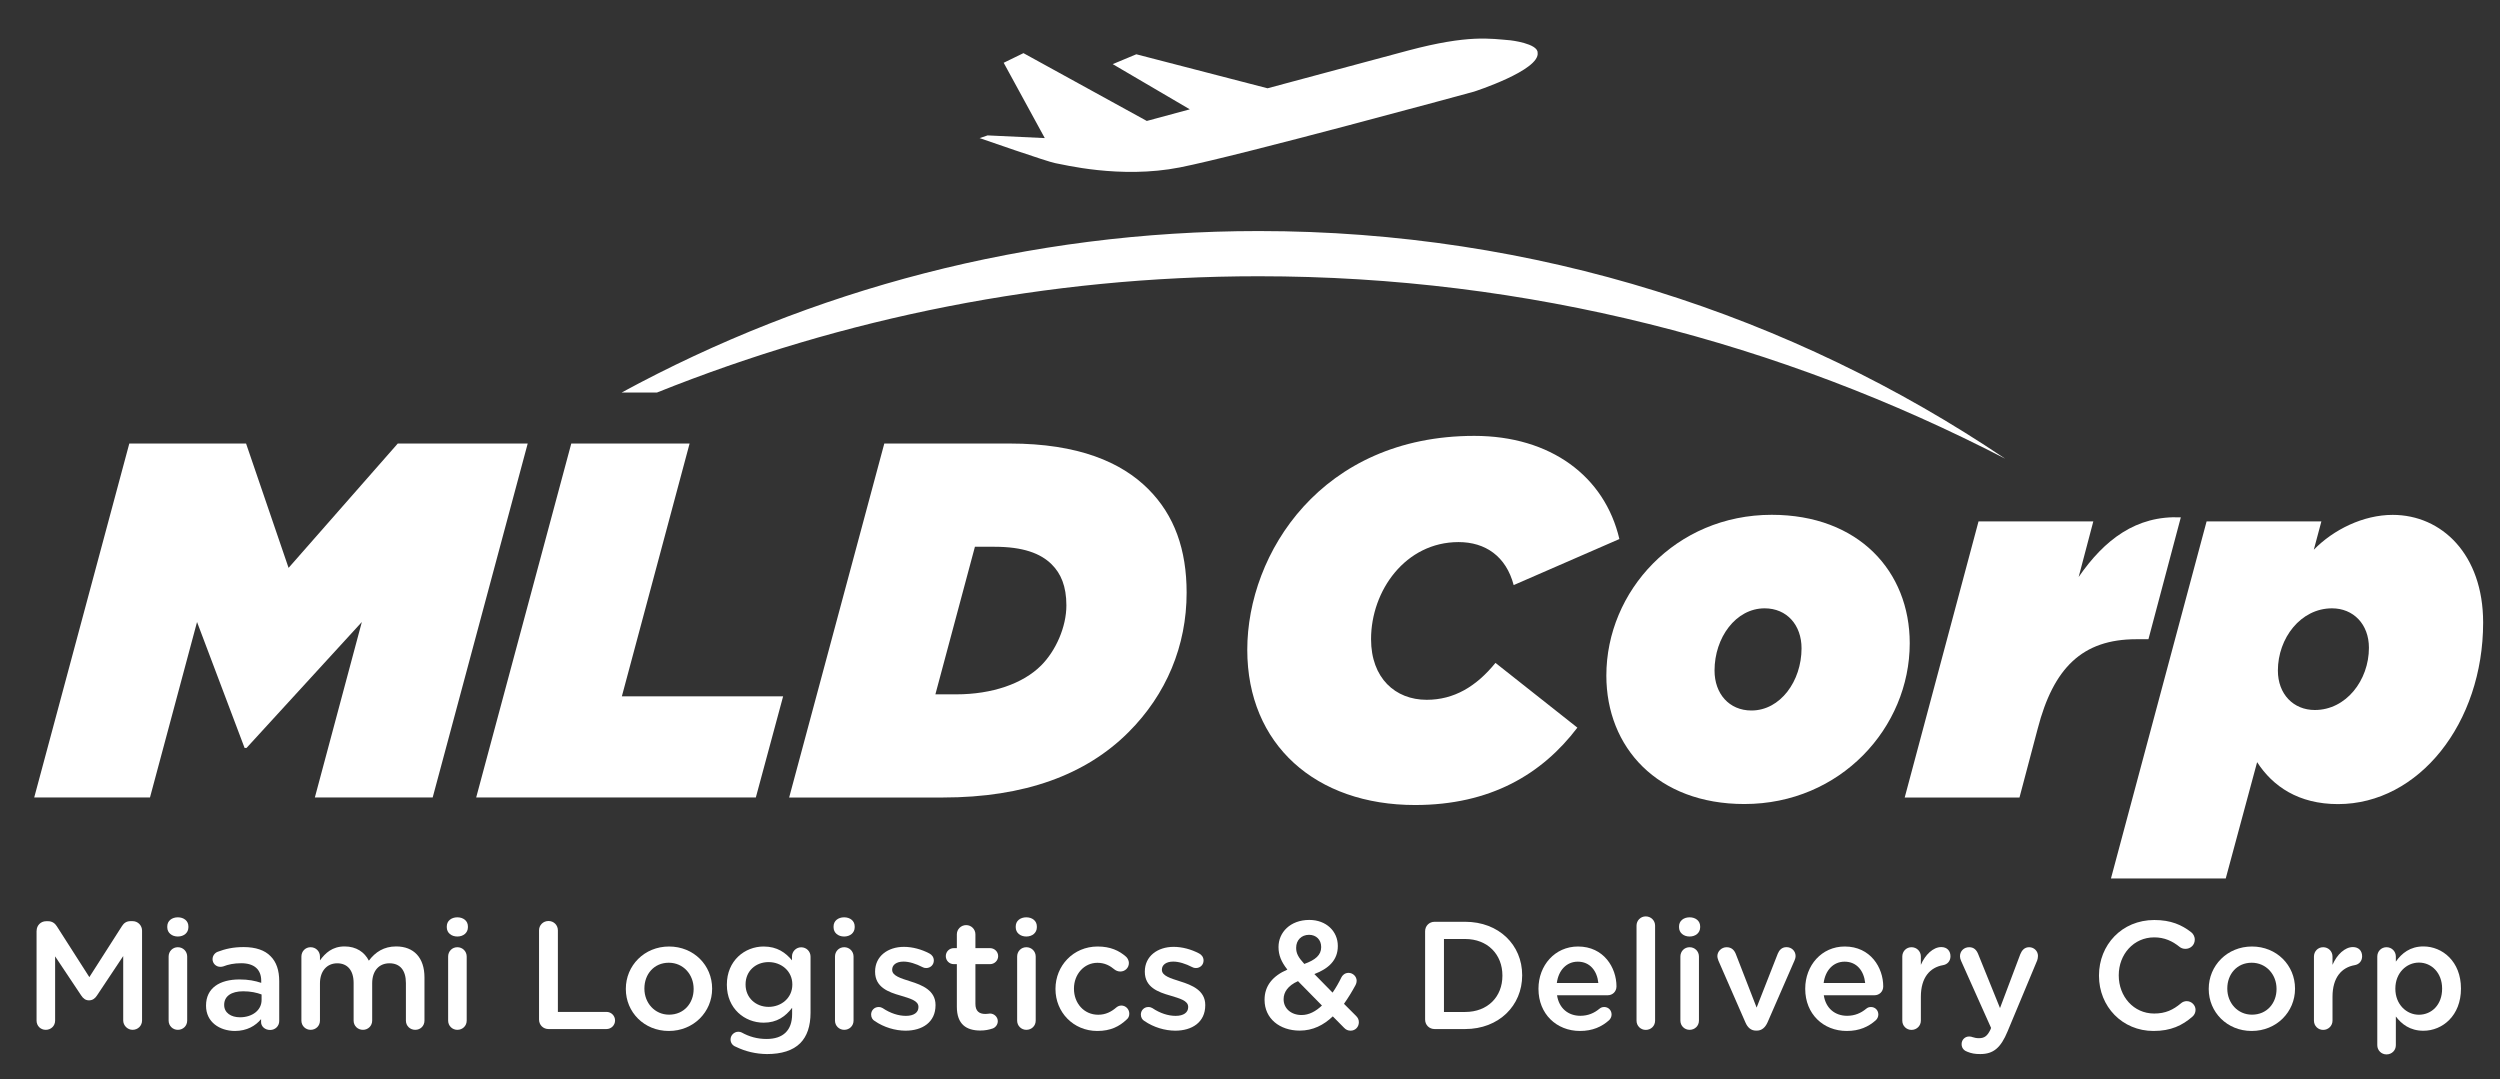 <svg xmlns="http://www.w3.org/2000/svg" xmlns:xlink="http://www.w3.org/1999/xlink" id="Layer_1" x="0px" y="0px" viewBox="0 0 352.85 152.31" style="enable-background:new 0 0 352.85 152.31;" xml:space="preserve"><rect x="0" y="0" width="352.85" height="152.31" fill="#333333" stroke="none"/><style type="text/css">	.st0{fill:#FFFFFF;}</style><path class="st0" d="M92.73,55.4c26.27-10.53,54.89-16.41,84.92-16.41c38.02,0,73.78,9.39,105.36,25.75 c-30.09-20.28-66.34-32.13-105.36-32.13c-32.56,0-63.18,8.27-89.91,22.79H92.73z"></path><path class="st0" d="M213.19,5.69c-2.86-0.23-5.88-0.83-14.4,1.43c-3.95,1.05-12.19,3.27-19.89,5.34c-6.91-1.79-18.52-4.8-18.52-4.8 l-3.33,1.39l10.88,6.38c-3.64,0.98-6.07,1.64-6.07,1.64L144.45,7.5l-2.79,1.36l5.8,10.63l-8.07-0.38l-1.13,0.38 c0,0,9.72,3.39,10.7,3.54c0.98,0.15,9.12,2.26,17.56,0.6c8.44-1.66,41.53-10.7,41.53-10.7s9.35-3.02,8.97-5.5 C217.04,6.13,213.19,5.69,213.19,5.69"></path><polygon class="st0" points="18.25,62.6 34.73,62.6 40.73,80.15 56.14,62.6 74.48,62.6 61.07,112.55 44.44,112.55 51.07,87.79  34.8,105.56 34.52,105.56 27.81,87.79 21.17,112.55 4.83,112.55 "></polygon><polygon class="st0" points="80.63,62.6 97.33,62.6 87.77,98.28 110.53,98.28 106.68,112.55 67.21,112.55 "></polygon><path class="st0" d="M124.81,62.6h17.7c9.71,0,15.77,2.64,19.55,6.42c3.71,3.71,5.42,8.56,5.42,14.63c0,7.49-2.85,14.35-8.21,19.7 c-5.99,5.99-14.63,9.21-26.19,9.21h-21.7L124.81,62.6z M134.95,98c5.07,0,9.42-1.5,11.99-4.07c2.07-2.07,3.57-5.43,3.57-8.49 c0-2.71-0.78-4.5-2.07-5.78c-1.57-1.57-4.07-2.49-8.06-2.49h-2.78L132.02,98H134.95z"></path><path class="st0" d="M176.04,91.71c0-13.63,10.49-30.19,32.04-30.19c10.78,0,18.41,5.71,20.48,14.56l-14.92,6.5 c-1.07-4.07-4-6.07-7.78-6.07c-7.49,0-12.35,6.85-12.35,13.7c0,5.5,3.42,8.56,7.85,8.56c3.85,0,6.99-1.86,9.71-5.21l11.56,9.14 c-4.99,6.57-12.28,10.92-22.91,10.92C185.74,113.62,176.04,105.13,176.04,91.71"></path><path class="st0" d="M226.72,95.35c0-11.92,9.78-22.69,23.34-22.69c12.27,0,19.48,7.99,19.48,18.12c0,11.92-9.78,22.7-23.34,22.7 C233.93,113.48,226.72,105.49,226.72,95.35 M254.27,91.5c0-3.28-2.07-5.64-5.21-5.64c-4.07,0-7.07,4.14-7.07,8.78 c0,3.28,2.07,5.64,5.21,5.64C251.27,100.28,254.27,96.14,254.27,91.5"></path><path class="st0" d="M279.25,73.59h16.2l-2.07,7.85c3.64-5.28,8.14-8.71,14.42-8.42l-4.57,17.2h-1.71c-7.64,0-11.7,4.07-13.92,12.63 l-2.57,9.71h-16.2L279.25,73.59z"></path><path class="st0" d="M311.44,73.59h16.2l-1.07,4c2.78-2.85,6.99-4.92,11.13-4.92c6.92,0,12.77,5.57,12.77,15.2 c0,14.2-9.07,25.62-20.48,25.62c-5.57,0-9.21-2.5-11.42-5.92l-4.43,16.42h-16.2L311.44,73.59z M334.35,91.43 c0-3.35-2.21-5.57-5.21-5.57c-4.42,0-7.64,4.21-7.64,8.78c0,3.35,2.21,5.57,5.21,5.57C331.14,100.21,334.35,96,334.35,91.43"></path><g>	<path class="st0" d="M5.17,131.36c0-0.74,0.58-1.34,1.34-1.34h0.28c0.58,0,0.97,0.3,1.23,0.71l4.59,7.18l4.61-7.21  c0.28-0.45,0.67-0.69,1.21-0.69h0.28c0.76,0,1.34,0.61,1.34,1.34v12.68c0,0.74-0.58,1.32-1.34,1.32c-0.71,0-1.32-0.61-1.32-1.32  v-9.09l-3.7,5.56c-0.28,0.43-0.63,0.69-1.13,0.69c-0.48,0-0.82-0.26-1.1-0.69l-3.68-5.52v9.07c0,0.74-0.58,1.3-1.32,1.3  s-1.3-0.56-1.3-1.3V131.36z"></path>	<path class="st0" d="M23.61,130.75c0-0.78,0.65-1.28,1.49-1.28s1.49,0.5,1.49,1.28v0.13c0,0.78-0.65,1.3-1.49,1.3  s-1.49-0.52-1.49-1.3V130.75z M23.8,135.01c0-0.74,0.56-1.32,1.3-1.32c0.74,0,1.32,0.58,1.32,1.32v9.04c0,0.74-0.58,1.3-1.32,1.3  c-0.71,0-1.3-0.56-1.3-1.3V135.01z"></path>	<path class="st0" d="M29.08,141.96v-0.04c0-2.47,1.93-3.68,4.72-3.68c1.28,0,2.19,0.19,3.07,0.48v-0.28c0-1.62-1-2.49-2.83-2.49  c-1,0-1.82,0.17-2.53,0.45c-0.15,0.04-0.28,0.06-0.41,0.06c-0.61,0-1.1-0.48-1.1-1.08c0-0.48,0.32-0.89,0.71-1.04  c1.08-0.41,2.19-0.67,3.68-0.67c1.71,0,2.99,0.45,3.79,1.28c0.84,0.82,1.23,2.03,1.23,3.53v5.63c0,0.71-0.56,1.26-1.28,1.26  c-0.76,0-1.28-0.52-1.28-1.1v-0.43c-0.78,0.93-1.97,1.67-3.72,1.67C30.99,145.49,29.08,144.25,29.08,141.96z M36.92,141.14v-0.78  c-0.67-0.26-1.56-0.45-2.6-0.45c-1.69,0-2.68,0.71-2.68,1.9v0.04c0,1.1,0.97,1.73,2.23,1.73C35.6,143.58,36.92,142.59,36.92,141.14  z"></path>	<path class="st0" d="M42.54,135.01c0-0.74,0.56-1.32,1.3-1.32c0.74,0,1.32,0.58,1.32,1.32v0.54c0.74-1.02,1.73-1.97,3.48-1.97  c1.64,0,2.81,0.8,3.42,2.01c0.91-1.21,2.12-2.01,3.85-2.01c2.49,0,4,1.58,4,4.37v6.1c0,0.74-0.56,1.3-1.3,1.3s-1.32-0.56-1.32-1.3  v-5.3c0-1.82-0.84-2.79-2.32-2.79c-1.43,0-2.44,1-2.44,2.83v5.26c0,0.74-0.58,1.3-1.3,1.3c-0.74,0-1.32-0.56-1.32-1.3v-5.32  c0-1.77-0.87-2.77-2.31-2.77s-2.44,1.08-2.44,2.83v5.26c0,0.74-0.58,1.3-1.32,1.3c-0.71,0-1.3-0.56-1.3-1.3V135.01z"></path>	<path class="st0" d="M63.06,130.75c0-0.78,0.65-1.28,1.49-1.28c0.84,0,1.49,0.5,1.49,1.28v0.13c0,0.78-0.65,1.3-1.49,1.3  c-0.84,0-1.49-0.52-1.49-1.3V130.75z M63.25,135.01c0-0.74,0.56-1.32,1.3-1.32c0.74,0,1.32,0.58,1.32,1.32v9.04  c0,0.74-0.58,1.3-1.32,1.3c-0.71,0-1.3-0.56-1.3-1.3V135.01z"></path>	<path class="st0" d="M76.08,131.31c0-0.74,0.58-1.32,1.34-1.32c0.74,0,1.32,0.58,1.32,1.32v11.51h6.86c0.67,0,1.21,0.54,1.21,1.21  c0,0.67-0.54,1.21-1.21,1.21h-8.18c-0.76,0-1.34-0.58-1.34-1.34V131.31z"></path>	<path class="st0" d="M88.33,139.6v-0.04c0-3.27,2.6-5.97,6.1-5.97c3.5,0,6.08,2.66,6.08,5.93v0.04c0,3.25-2.6,5.95-6.12,5.95  C90.91,145.51,88.33,142.85,88.33,139.6z M97.9,139.6v-0.04c0-2.01-1.45-3.68-3.51-3.68c-2.1,0-3.44,1.64-3.44,3.63v0.04  c0,1.99,1.45,3.66,3.48,3.66C96.55,143.21,97.9,141.57,97.9,139.6z"></path>	<path class="st0" d="M103.85,147.74c-0.45-0.17-0.74-0.54-0.74-1.04c0-0.58,0.5-1.08,1.1-1.08c0.19,0,0.35,0.04,0.48,0.11  c1.04,0.58,2.19,0.91,3.5,0.91c2.34,0,3.61-1.21,3.61-3.51v-0.89c-0.95,1.23-2.14,2.1-4.02,2.1c-2.68,0-5.19-1.99-5.19-5.34v-0.04  c0-3.38,2.53-5.37,5.19-5.37c1.93,0,3.12,0.89,4,1.95v-0.54c0-0.71,0.58-1.3,1.3-1.3c0.74,0,1.32,0.58,1.32,1.32v7.9  c0,1.93-0.5,3.35-1.45,4.31c-1.04,1.04-2.64,1.54-4.7,1.54C106.66,148.75,105.23,148.41,103.85,147.74z M111.83,138.97v-0.04  c0-1.86-1.54-3.14-3.35-3.14c-1.82,0-3.25,1.26-3.25,3.14v0.04c0,1.86,1.45,3.14,3.25,3.14  C110.3,142.11,111.83,140.83,111.83,138.97z"></path>	<path class="st0" d="M117.65,130.75c0-0.78,0.65-1.28,1.49-1.28c0.84,0,1.49,0.5,1.49,1.28v0.13c0,0.78-0.65,1.3-1.49,1.3  c-0.84,0-1.49-0.52-1.49-1.3V130.75z M117.85,135.01c0-0.74,0.56-1.32,1.3-1.32c0.74,0,1.32,0.58,1.32,1.32v9.04  c0,0.74-0.58,1.3-1.32,1.3c-0.71,0-1.3-0.56-1.3-1.3V135.01z"></path>	<path class="st0" d="M123.45,144.1c-0.28-0.15-0.5-0.48-0.5-0.91c0-0.58,0.45-1.06,1.06-1.06c0.22,0,0.41,0.06,0.56,0.15  c1.1,0.74,2.25,1.1,3.29,1.1c1.13,0,1.77-0.48,1.77-1.23v-0.04c0-0.89-1.21-1.19-2.55-1.6c-1.69-0.48-3.57-1.17-3.57-3.35v-0.04  c0-2.16,1.8-3.48,4.07-3.48c1.21,0,2.49,0.35,3.59,0.93c0.37,0.19,0.63,0.54,0.63,1c0,0.61-0.48,1.06-1.08,1.06  c-0.22,0-0.35-0.04-0.52-0.13c-0.93-0.48-1.88-0.78-2.68-0.78c-1.02,0-1.6,0.48-1.6,1.13v0.04c0,0.84,1.23,1.19,2.57,1.62  c1.67,0.52,3.55,1.28,3.55,3.33v0.04c0,2.4-1.86,3.59-4.24,3.59C126.35,145.46,124.77,145.01,123.45,144.1z"></path>	<path class="st0" d="M135.05,142.09v-6.01h-0.43c-0.63,0-1.13-0.5-1.13-1.13s0.5-1.13,1.13-1.13h0.43v-1.95  c0-0.71,0.58-1.3,1.32-1.3c0.71,0,1.3,0.58,1.3,1.3v1.95h2.06c0.63,0,1.15,0.5,1.15,1.13s-0.52,1.13-1.15,1.13h-2.06v5.6  c0,1.02,0.52,1.43,1.41,1.43c0.3,0,0.56-0.06,0.65-0.06c0.58,0,1.1,0.48,1.1,1.08c0,0.48-0.32,0.87-0.69,1.02  c-0.56,0.19-1.1,0.3-1.8,0.3C136.42,145.44,135.05,144.6,135.05,142.09z"></path>	<path class="st0" d="M143.36,130.75c0-0.78,0.65-1.28,1.49-1.28s1.49,0.5,1.49,1.28v0.13c0,0.78-0.65,1.3-1.49,1.3  s-1.49-0.52-1.49-1.3V130.75z M143.56,135.01c0-0.74,0.56-1.32,1.3-1.32c0.74,0,1.32,0.58,1.32,1.32v9.04c0,0.74-0.58,1.3-1.32,1.3  c-0.71,0-1.3-0.56-1.3-1.3V135.01z"></path>	<path class="st0" d="M148.97,139.6v-0.04c0-3.25,2.51-5.97,5.95-5.97c1.8,0,3.03,0.58,4,1.43c0.17,0.15,0.41,0.48,0.41,0.91  c0,0.67-0.54,1.19-1.21,1.19c-0.32,0-0.61-0.13-0.78-0.26c-0.67-0.56-1.41-0.97-2.45-0.97c-1.9,0-3.31,1.64-3.31,3.63v0.04  c0,2.03,1.41,3.66,3.42,3.66c1.04,0,1.84-0.41,2.55-1.02c0.15-0.13,0.41-0.28,0.71-0.28c0.63,0,1.13,0.52,1.13,1.15  c0,0.35-0.13,0.63-0.37,0.82c-1.02,0.97-2.25,1.62-4.15,1.62C151.48,145.51,148.97,142.85,148.97,139.6z"></path>	<path class="st0" d="M161.52,144.1c-0.28-0.15-0.5-0.48-0.5-0.91c0-0.58,0.45-1.06,1.06-1.06c0.22,0,0.41,0.06,0.56,0.15  c1.1,0.74,2.25,1.1,3.29,1.1c1.13,0,1.77-0.48,1.77-1.23v-0.04c0-0.89-1.21-1.19-2.55-1.6c-1.69-0.48-3.57-1.17-3.57-3.35v-0.04  c0-2.16,1.8-3.48,4.07-3.48c1.21,0,2.49,0.35,3.59,0.93c0.37,0.19,0.63,0.54,0.63,1c0,0.61-0.48,1.06-1.08,1.06  c-0.22,0-0.35-0.04-0.52-0.13c-0.93-0.48-1.88-0.78-2.68-0.78c-1.02,0-1.6,0.48-1.6,1.13v0.04c0,0.84,1.23,1.19,2.57,1.62  c1.67,0.52,3.55,1.28,3.55,3.33v0.04c0,2.4-1.86,3.59-4.24,3.59C164.42,145.46,162.84,145.01,161.52,144.1z"></path>	<path class="st0" d="M189.69,145.05l-1.58-1.6c-1.28,1.23-2.81,2.01-4.67,2.01c-2.83,0-4.96-1.71-4.96-4.33v-0.04  c0-1.95,1.15-3.35,3.22-4.24c-0.87-1.1-1.25-2.06-1.25-3.16v-0.04c0-2.03,1.64-3.81,4.35-3.81c2.4,0,4.02,1.62,4.02,3.66v0.04  c0,1.99-1.32,3.18-3.31,3.94l2.57,2.62c0.45-0.65,0.87-1.38,1.25-2.16c0.11-0.24,0.45-0.63,1-0.63c0.63,0,1.15,0.52,1.15,1.13  c0,0.19-0.06,0.41-0.15,0.58c-0.5,0.93-1.06,1.84-1.64,2.66l1.69,1.69c0.26,0.26,0.41,0.52,0.41,0.91c0,0.67-0.5,1.19-1.17,1.19  C190.23,145.46,189.97,145.34,189.69,145.05z M186.58,141.92l-3.38-3.44c-1.43,0.63-2.03,1.56-2.03,2.53v0.04  c0,1.28,1.06,2.21,2.53,2.21C184.76,143.26,185.71,142.74,186.58,141.92z M186.47,133.69v-0.04c0-1.02-0.71-1.71-1.71-1.71  c-1.08,0-1.82,0.76-1.82,1.82v0.04c0,0.76,0.3,1.32,1.15,2.25C185.65,135.49,186.47,134.8,186.47,133.69z"></path>	<path class="st0" d="M201.14,131.44c0-0.76,0.58-1.34,1.34-1.34h4.31c4.76,0,8.05,3.27,8.05,7.53v0.04c0,4.26-3.29,7.57-8.05,7.57  h-4.31c-0.76,0-1.34-0.58-1.34-1.34V131.44z M206.79,142.83c3.18,0,5.26-2.14,5.26-5.11v-0.04c0-2.96-2.08-5.15-5.26-5.15h-2.99  v10.3H206.79z"></path>	<path class="st0" d="M223,145.51c-3.31,0-5.86-2.4-5.86-5.93v-0.04c0-3.27,2.31-5.95,5.58-5.95c3.64,0,5.43,2.99,5.43,5.63  c0,0.74-0.56,1.25-1.23,1.25h-7.16c0.28,1.86,1.6,2.9,3.29,2.9c1.1,0,1.97-0.39,2.7-1c0.19-0.15,0.37-0.24,0.67-0.24  c0.58,0,1.04,0.45,1.04,1.06c0,0.32-0.15,0.61-0.35,0.8C226.07,144.92,224.77,145.51,223,145.51z M225.59,138.74  c-0.17-1.69-1.17-3.01-2.9-3.01c-1.6,0-2.73,1.23-2.96,3.01H225.59z"></path>	<path class="st0" d="M230.98,130.64c0-0.71,0.56-1.3,1.3-1.3c0.74,0,1.32,0.58,1.32,1.3v13.42c0,0.74-0.58,1.3-1.32,1.3  c-0.71,0-1.3-0.56-1.3-1.3V130.64z"></path>	<path class="st0" d="M236.98,130.75c0-0.78,0.65-1.28,1.49-1.28s1.49,0.5,1.49,1.28v0.13c0,0.78-0.65,1.3-1.49,1.3  s-1.49-0.52-1.49-1.3V130.75z M237.17,135.01c0-0.74,0.56-1.32,1.3-1.32c0.74,0,1.32,0.58,1.32,1.32v9.04c0,0.74-0.58,1.3-1.32,1.3  c-0.71,0-1.3-0.56-1.3-1.3V135.01z"></path>	<path class="st0" d="M247.97,145.46h-0.13c-0.71,0-1.19-0.45-1.49-1.15l-3.81-8.72c-0.06-0.19-0.15-0.41-0.15-0.65  c0-0.65,0.58-1.25,1.3-1.25c0.71,0,1.08,0.41,1.3,0.95l2.94,7.57l2.99-7.62c0.19-0.45,0.54-0.91,1.23-0.91  c0.71,0,1.28,0.54,1.28,1.25c0,0.24-0.09,0.5-0.15,0.63l-3.81,8.74C249.16,144.99,248.68,145.46,247.97,145.46z"></path>	<path class="st0" d="M260.65,145.51c-3.31,0-5.86-2.4-5.86-5.93v-0.04c0-3.27,2.31-5.95,5.58-5.95c3.64,0,5.43,2.99,5.43,5.63  c0,0.74-0.56,1.25-1.23,1.25h-7.16c0.28,1.86,1.6,2.9,3.29,2.9c1.1,0,1.97-0.39,2.7-1c0.19-0.15,0.37-0.24,0.67-0.24  c0.58,0,1.04,0.45,1.04,1.06c0,0.32-0.15,0.61-0.35,0.8C263.72,144.92,262.43,145.51,260.65,145.51z M263.25,138.74  c-0.17-1.69-1.17-3.01-2.9-3.01c-1.6,0-2.73,1.23-2.96,3.01H263.25z"></path>	<path class="st0" d="M268.49,135.01c0-0.74,0.56-1.32,1.3-1.32c0.74,0,1.32,0.58,1.32,1.32v1.17c0.61-1.43,1.73-2.51,2.88-2.51  c0.82,0,1.3,0.54,1.3,1.3c0,0.69-0.45,1.15-1.04,1.25c-1.86,0.32-3.14,1.75-3.14,4.46v3.38c0,0.71-0.58,1.3-1.32,1.3  c-0.71,0-1.3-0.56-1.3-1.3V135.01z"></path>	<path class="st0" d="M277.68,148.45c-0.39-0.13-0.82-0.45-0.82-1.08c0-0.65,0.5-1.08,1.06-1.08c0.22,0,0.35,0.04,0.48,0.09  c0.3,0.09,0.54,0.15,0.91,0.15c0.78,0,1.19-0.32,1.62-1.21l0.09-0.24l-4.24-9.48c-0.09-0.19-0.15-0.45-0.15-0.63  c0-0.74,0.56-1.28,1.3-1.28c0.67,0,1.04,0.39,1.28,1l3.07,7.59l2.86-7.59c0.22-0.54,0.58-1,1.25-1c0.69,0,1.25,0.54,1.25,1.23  c0,0.22-0.06,0.5-0.11,0.63l-4.18,10.02c-0.97,2.34-2.01,3.2-3.85,3.2C278.76,148.78,278.22,148.67,277.68,148.45z"></path>	<path class="st0" d="M296.25,137.72v-0.04c0-4.31,3.22-7.83,7.81-7.83c2.34,0,3.87,0.69,5.19,1.71c0.28,0.22,0.52,0.58,0.52,1.06  c0,0.74-0.58,1.3-1.32,1.3c-0.37,0-0.63-0.13-0.8-0.26c-1.04-0.84-2.16-1.36-3.61-1.36c-2.88,0-5,2.38-5,5.34v0.04  c0,2.96,2.1,5.37,5,5.37c1.6,0,2.68-0.52,3.79-1.45c0.19-0.17,0.48-0.3,0.8-0.3c0.67,0,1.25,0.56,1.25,1.23  c0,0.41-0.19,0.74-0.43,0.95c-1.43,1.25-3.05,2.03-5.5,2.03C299.54,145.51,296.25,142.07,296.25,137.72z"></path>	<path class="st0" d="M311.74,139.6v-0.04c0-3.27,2.6-5.97,6.1-5.97c3.5,0,6.08,2.66,6.08,5.93v0.04c0,3.25-2.6,5.95-6.12,5.95  C314.32,145.51,311.74,142.85,311.74,139.6z M321.31,139.6v-0.04c0-2.01-1.45-3.68-3.51-3.68c-2.1,0-3.44,1.64-3.44,3.63v0.04  c0,1.99,1.45,3.66,3.48,3.66C319.97,143.21,321.31,141.57,321.31,139.6z"></path>	<path class="st0" d="M326.59,135.01c0-0.74,0.56-1.32,1.3-1.32c0.74,0,1.32,0.58,1.32,1.32v1.17c0.61-1.43,1.73-2.51,2.88-2.51  c0.82,0,1.3,0.54,1.3,1.3c0,0.69-0.45,1.15-1.04,1.25c-1.86,0.32-3.14,1.75-3.14,4.46v3.38c0,0.71-0.58,1.3-1.32,1.3  c-0.71,0-1.3-0.56-1.3-1.3V135.01z"></path>	<path class="st0" d="M335.53,135.01c0-0.74,0.56-1.32,1.3-1.32c0.74,0,1.32,0.58,1.32,1.32v0.71c0.84-1.19,2.03-2.14,3.89-2.14  c2.68,0,5.3,2.12,5.3,5.93v0.04c0,3.79-2.6,5.93-5.3,5.93c-1.9,0-3.09-0.95-3.89-2.01v4.05c0,0.74-0.58,1.3-1.32,1.3  c-0.71,0-1.3-0.56-1.3-1.3V135.01z M344.68,139.56v-0.04c0-2.21-1.49-3.66-3.27-3.66c-1.77,0-3.33,1.47-3.33,3.66v0.04  c0,2.19,1.56,3.66,3.33,3.66C343.21,143.21,344.68,141.81,344.68,139.56z"></path></g></svg>